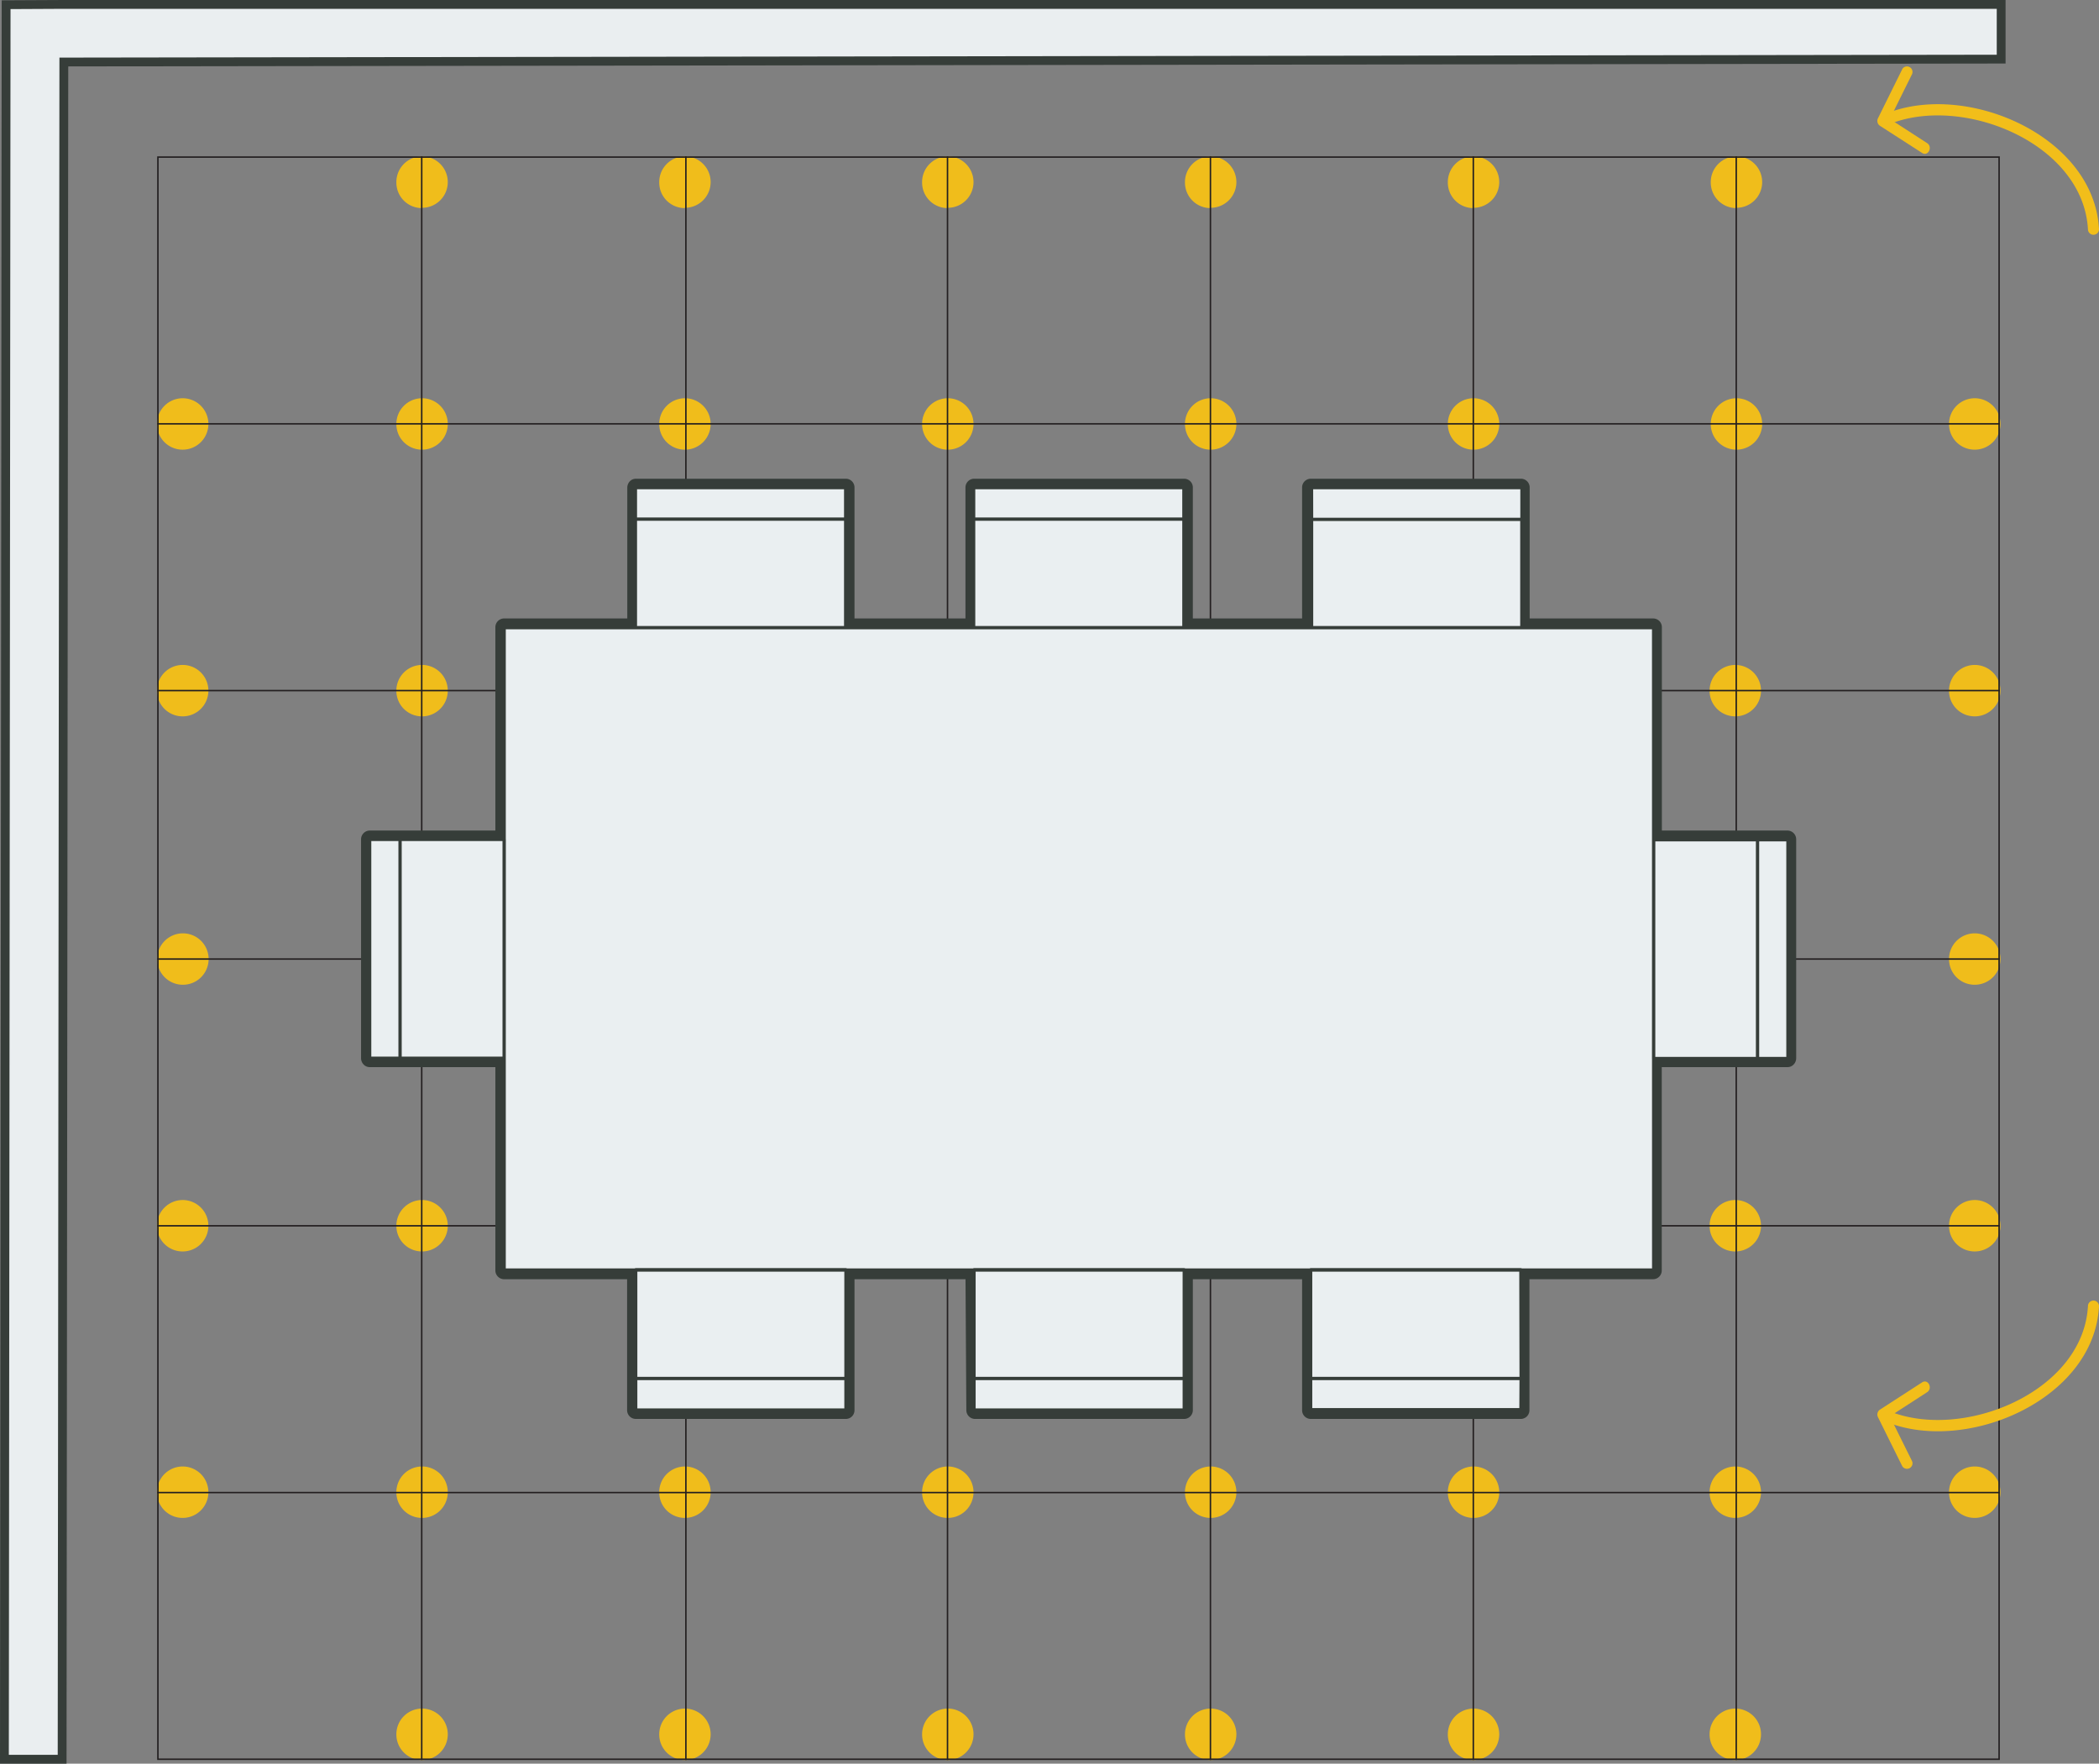 <svg xmlns="http://www.w3.org/2000/svg" xmlns:xlink="http://www.w3.org/1999/xlink" viewBox="0 0 356.77 299.77"><rect x="0" y="0" width="356.77" height="299.77" fill="#808080" stroke="none"/><defs><style>.cls-1,.cls-4,.cls-5,.cls-9{fill:none;}.cls-2{fill:#f0bd1b;}.cls-3{fill:#eaeef0;}.cls-4,.cls-9{stroke:#363d39;}.cls-4{stroke-width:1.5px;}.cls-5{stroke:#231f20;stroke-width:0.25px;}.cls-6{clip-path:url(#clip-path);}.cls-7{fill:#eaeff1;}.cls-8{fill:#363d39;}.cls-9{stroke-linejoin:round;stroke-width:0.56px;}.cls-10{fill:#f2be1a;}</style><clipPath id="clip-path"><rect class="cls-1" x="58.76" y="79.3" width="249.12" height="163.81"/></clipPath></defs><g id="Layer_2" data-name="Layer 2"><g id="Layer_1-2" data-name="Layer 1"><path class="cls-2" d="M31,121.76a4.37,4.37,0,1,0-4.32-4.37A4.35,4.35,0,0,0,31,121.76"/><path class="cls-2" d="M31,167.38A4.37,4.37,0,1,0,26.72,163,4.35,4.35,0,0,0,31,167.38"/><path class="cls-2" d="M31,212.71a4.37,4.37,0,1,0-4.32-4.37A4.34,4.34,0,0,0,31,212.71"/><path class="cls-2" d="M31,258a4.37,4.37,0,1,0-4.32-4.37A4.35,4.35,0,0,0,31,258"/><path class="cls-2" d="M71.69,76.43a4.37,4.37,0,1,0-4.32-4.37,4.34,4.34,0,0,0,4.32,4.37"/><path class="cls-2" d="M71.69,35.32A4.37,4.37,0,1,0,67.37,31a4.34,4.34,0,0,0,4.32,4.37"/><path class="cls-2" d="M31,76.43a4.37,4.37,0,1,0-4.32-4.37A4.35,4.35,0,0,0,31,76.43"/><path class="cls-2" d="M71.69,121.76a4.37,4.37,0,1,0-4.32-4.37,4.34,4.34,0,0,0,4.32,4.37"/><path class="cls-2" d="M71.69,167.38A4.37,4.37,0,1,0,67.37,163a4.34,4.34,0,0,0,4.32,4.37"/><path class="cls-2" d="M71.69,212.71a4.37,4.37,0,1,0-4.32-4.37,4.34,4.34,0,0,0,4.32,4.37"/><path class="cls-2" d="M71.69,258a4.37,4.37,0,1,0-4.32-4.37A4.34,4.34,0,0,0,71.69,258"/><path class="cls-2" d="M71.69,299.15a4.37,4.37,0,1,0-4.32-4.37,4.34,4.34,0,0,0,4.32,4.37"/><path class="cls-2" d="M116.37,76.43a4.37,4.37,0,1,0-4.32-4.37,4.34,4.34,0,0,0,4.32,4.37"/><path class="cls-2" d="M116.37,35.32A4.37,4.37,0,1,0,112.05,31a4.34,4.34,0,0,0,4.32,4.37"/><path class="cls-2" d="M116.37,121.76a4.37,4.37,0,1,0-4.32-4.37,4.34,4.34,0,0,0,4.32,4.37"/><path class="cls-2" d="M116.37,167.38a4.37,4.37,0,1,0-4.32-4.37,4.34,4.34,0,0,0,4.32,4.37"/><path class="cls-2" d="M116.37,212.71a4.37,4.37,0,1,0-4.32-4.37,4.34,4.34,0,0,0,4.32,4.37"/><path class="cls-2" d="M116.37,258a4.37,4.37,0,1,0-4.32-4.37,4.34,4.34,0,0,0,4.32,4.37"/><path class="cls-2" d="M116.37,299.15a4.37,4.37,0,1,0-4.32-4.37,4.34,4.34,0,0,0,4.32,4.37"/><path class="cls-2" d="M161.05,76.43a4.37,4.37,0,1,0-4.32-4.37,4.34,4.34,0,0,0,4.32,4.37"/><path class="cls-2" d="M161.05,35.32A4.37,4.37,0,1,0,156.73,31a4.34,4.34,0,0,0,4.32,4.37"/><path class="cls-2" d="M161.05,121.76a4.37,4.37,0,1,0-4.32-4.37,4.34,4.34,0,0,0,4.32,4.37"/><path class="cls-2" d="M161.05,167.38a4.37,4.37,0,1,0-4.32-4.37,4.34,4.34,0,0,0,4.32,4.37"/><path class="cls-2" d="M161.05,212.71a4.37,4.37,0,1,0-4.32-4.37,4.34,4.34,0,0,0,4.32,4.37"/><path class="cls-2" d="M161.05,258a4.37,4.37,0,1,0-4.32-4.37,4.34,4.34,0,0,0,4.32,4.37"/><path class="cls-2" d="M161.05,299.15a4.37,4.37,0,1,0-4.32-4.37,4.34,4.34,0,0,0,4.32,4.37"/><path class="cls-2" d="M205.73,76.43a4.37,4.37,0,1,0-4.32-4.37,4.34,4.34,0,0,0,4.32,4.37"/><path class="cls-2" d="M205.73,35.32A4.37,4.37,0,1,0,201.41,31a4.34,4.34,0,0,0,4.32,4.37"/><path class="cls-2" d="M205.73,121.76a4.37,4.37,0,1,0-4.32-4.37,4.34,4.34,0,0,0,4.32,4.37"/><path class="cls-2" d="M205.73,167.38a4.37,4.37,0,1,0-4.32-4.37,4.34,4.34,0,0,0,4.32,4.37"/><path class="cls-2" d="M205.73,212.71a4.37,4.37,0,1,0-4.32-4.37,4.34,4.34,0,0,0,4.32,4.37"/><path class="cls-2" d="M205.73,258a4.37,4.37,0,1,0-4.32-4.37,4.34,4.34,0,0,0,4.32,4.37"/><path class="cls-2" d="M205.73,299.15a4.37,4.37,0,1,0-4.32-4.37,4.34,4.34,0,0,0,4.32,4.37"/><path class="cls-2" d="M250.41,76.43a4.37,4.37,0,1,0-4.32-4.37,4.34,4.34,0,0,0,4.32,4.37"/><path class="cls-2" d="M250.41,35.32A4.37,4.37,0,1,0,246.09,31a4.34,4.34,0,0,0,4.32,4.37"/><path class="cls-2" d="M295.1,76.43a4.37,4.37,0,1,0-4.32-4.37,4.35,4.35,0,0,0,4.32,4.37"/><path class="cls-2" d="M295.1,35.32A4.37,4.37,0,1,0,290.78,31a4.35,4.35,0,0,0,4.32,4.37"/><path class="cls-2" d="M335.6,76.43a4.37,4.37,0,1,0-4.32-4.37,4.34,4.34,0,0,0,4.32,4.37"/><path class="cls-2" d="M250.41,121.76a4.37,4.37,0,1,0-4.32-4.37,4.34,4.34,0,0,0,4.32,4.37"/><path class="cls-2" d="M250.41,167.38a4.37,4.37,0,1,0-4.32-4.37,4.34,4.34,0,0,0,4.32,4.37"/><path class="cls-2" d="M250.41,212.71a4.37,4.37,0,1,0-4.32-4.37,4.34,4.34,0,0,0,4.32,4.37"/><path class="cls-2" d="M250.41,258a4.37,4.37,0,1,0-4.32-4.37,4.34,4.34,0,0,0,4.32,4.37"/><path class="cls-2" d="M250.41,299.15a4.37,4.37,0,1,0-4.32-4.37,4.34,4.34,0,0,0,4.32,4.37"/><path class="cls-2" d="M294.9,121.76a4.37,4.37,0,1,0-4.32-4.37,4.34,4.34,0,0,0,4.32,4.37"/><path class="cls-2" d="M335.6,121.76a4.37,4.37,0,1,0-4.32-4.37,4.34,4.34,0,0,0,4.32,4.37"/><path class="cls-2" d="M294.9,167.38a4.37,4.37,0,1,0-4.32-4.37,4.34,4.34,0,0,0,4.32,4.37"/><path class="cls-2" d="M335.6,167.38a4.37,4.37,0,1,0-4.32-4.37,4.34,4.34,0,0,0,4.32,4.37"/><path class="cls-2" d="M294.9,212.71a4.37,4.37,0,1,0-4.32-4.37,4.34,4.34,0,0,0,4.32,4.37"/><path class="cls-2" d="M335.6,212.71a4.37,4.37,0,1,0-4.32-4.37,4.34,4.34,0,0,0,4.32,4.37"/><path class="cls-2" d="M294.9,258a4.37,4.37,0,1,0-4.32-4.37A4.34,4.34,0,0,0,294.9,258"/><path class="cls-2" d="M294.9,299.15a4.37,4.37,0,1,0-4.32-4.37,4.34,4.34,0,0,0,4.32,4.37"/><path class="cls-2" d="M335.6,258a4.37,4.37,0,1,0-4.32-4.37A4.34,4.34,0,0,0,335.6,258"/><polygon class="cls-3" points="1.04 0.8 0.75 299.02 10.56 299.02 10.85 10.54 340.14 10.05 340.14 0.75 10.8 0.75 1.04 0.8"/><polygon class="cls-4" points="1.04 0.8 0.75 299.02 10.56 299.02 10.85 10.54 340.14 10.05 340.14 0.75 10.8 0.75 1.04 0.8"/><line class="cls-5" x1="26.72" y1="163.01" x2="339.92" y2="163.01"/><line class="cls-5" x1="26.72" y1="253.69" x2="339.92" y2="253.69"/><line class="cls-5" x1="26.72" y1="117.38" x2="339.92" y2="117.38"/><line class="cls-5" x1="26.72" y1="208.35" x2="339.92" y2="208.35"/><line class="cls-5" x1="26.72" y1="72.04" x2="339.92" y2="72.04"/><line class="cls-5" x1="250.42" y1="26.58" x2="250.42" y2="299.15"/><line class="cls-5" x1="205.74" y1="26.58" x2="205.74" y2="299.15"/><line class="cls-5" x1="295.11" y1="26.58" x2="295.11" y2="299.15"/><line class="cls-5" x1="161.05" y1="26.58" x2="161.05" y2="299.15"/><line class="cls-5" x1="116.58" y1="26.58" x2="116.58" y2="299.15"/><line class="cls-5" x1="71.68" y1="26.58" x2="71.68" y2="299.15"/><rect class="cls-5" x="26.84" y="26.7" width="312.95" height="272.32"/><g class="cls-6"><path class="cls-7" d="M222.77,240.42a.74.74,0,0,1-.72-.75v-23H202v23a.74.74,0,0,1-.73.75H165.71a.74.74,0,0,1-.73-.75l-.15-23H144.51v23a.74.74,0,0,1-.72.75H108.05a.74.74,0,0,1-.73-.75v-23H85.66a.74.74,0,0,1-.73-.75v-35.3H62.83a.73.73,0,0,1-.52-.22.78.78,0,0,1-.21-.53V142.68a.74.74,0,0,1,.73-.75h22.1v-35.3a.74.74,0,0,1,.73-.75h21.66v-23a.78.78,0,0,1,.21-.53.73.73,0,0,1,.52-.22h35.74a.74.74,0,0,1,.72.75v23h20.32v-23a.74.74,0,0,1,.73-.75H201.3a.74.74,0,0,1,.72.75v23h20v-23a.74.74,0,0,1,.72-.75h35.74a.74.74,0,0,1,.73.75v23H281a.74.74,0,0,1,.73.75v35.3h22.14a.74.74,0,0,1,.73.75v37.19a.78.78,0,0,1-.21.53.73.73,0,0,1-.52.22H281.75v35.3a.74.74,0,0,1-.73.75H259.24v23a.74.74,0,0,1-.73.75Z"/><path class="cls-8" d="M258.51,82.88v23.75H281v36.05h22.87v37.19H281v36H258.51v23.75H222.77V215.92H201.29v23.75H165.71l-.16-23.75H143.79v23.75H108.05V215.92H85.66v-36H62.83V142.68H85.66V106.63h22.39V82.88h35.74v23.75h21.77V82.88H201.3v23.75h21.47V82.88h35.74m0-1.51H222.77a1.48,1.48,0,0,0-1.45,1.51v22.24H202.75V82.88a1.48,1.48,0,0,0-1.45-1.51H165.56a1.49,1.49,0,0,0-1.46,1.51v22.24H145.24V82.88a1.48,1.48,0,0,0-1.45-1.51H108.05a1.43,1.43,0,0,0-1,.44,1.58,1.58,0,0,0-.43,1.07v22.24H85.66a1.49,1.49,0,0,0-1.46,1.51v34.54H62.83a1.49,1.49,0,0,0-1.46,1.51v37.19a1.53,1.53,0,0,0,.43,1.06,1.4,1.4,0,0,0,1,.45H84.2v34.54a1.49,1.49,0,0,0,1.46,1.51h20.93v22.24a1.49,1.49,0,0,0,1.46,1.51h35.74a1.48,1.48,0,0,0,1.45-1.51V217.43h18.87l.14,22.25a1.49,1.49,0,0,0,1.46,1.5h35.58a1.49,1.49,0,0,0,1.46-1.51V217.43h18.57v22.24a1.48,1.48,0,0,0,1.45,1.51h35.74a1.48,1.48,0,0,0,1.45-1.51V217.43H281a1.48,1.48,0,0,0,1.45-1.51V181.38h21.42a1.4,1.4,0,0,0,1-.45,1.53,1.53,0,0,0,.43-1.06V142.68a1.49,1.49,0,0,0-1.46-1.51H282.47V106.63a1.48,1.48,0,0,0-1.45-1.51H260V82.88a1.48,1.48,0,0,0-1.45-1.51"/><path class="cls-9" d="M222.93,88.28h35.74v18.4H222.93Zm0,0h35.76V82.88H222.92Zm58.15,127.59H85.69V106.68H281.07Zm0-73.14h17.65v37.19H281.07Zm22.82,0h-5.17v37.19h5.17ZM85.69,179.87H68V142.68h17.7Zm-22.86,0H68V142.68H62.83Zm80.91-91.63H108v18.44h35.74Zm0,0H108V82.88h35.74Zm57.49,0H165.49v18.44h35.74Zm0,0H165.49V82.88h35.74ZM108.05,234.3h35.74V215.82H108.05Zm0,0h35.74v5.37H108.05Zm57.5,0h35.74V215.82H165.55Zm0,0h35.74v5.37H165.55Zm93,0H222.77V215.82h35.74Zm0,0H222.77v5.31h35.75Z"/></g><path class="cls-10" d="M320.79,239.72c12.49,5.38,33.39-3,34.11-17.85a.94.94,0,0,1,1.87.11c-.78,16.05-22.92,25.4-36.56,19.53-1.1-.48-.53-2.27.58-1.79"/><path class="cls-10" d="M323.33,249.21q-2.08-4.19-4.15-8.38a1,1,0,0,1,.4-1.26l7.13-4.61c1-.65,1.85,1,.85,1.67l-7.12,4.61c.13-.42.27-.84.41-1.26q2.07,4.19,4.15,8.38a.94.94,0,0,1-1.67.85"/><path class="cls-10" d="M320.79,21.25c12.49-5.37,33.39,3,34.11,17.85a.94.94,0,0,0,1.87-.11c-.78-16-22.92-25.39-36.56-19.52-1.1.48-.53,2.26.58,1.78"/><path class="cls-10" d="M323.33,11.76q-2.08,4.2-4.15,8.39a1,1,0,0,0,.4,1.26L326.71,26c1,.65,1.85-1,.85-1.67l-7.12-4.61c.13.42.27.84.41,1.26q2.07-4.2,4.15-8.39a.94.94,0,0,0-1.67-.85"/></g></g></svg>